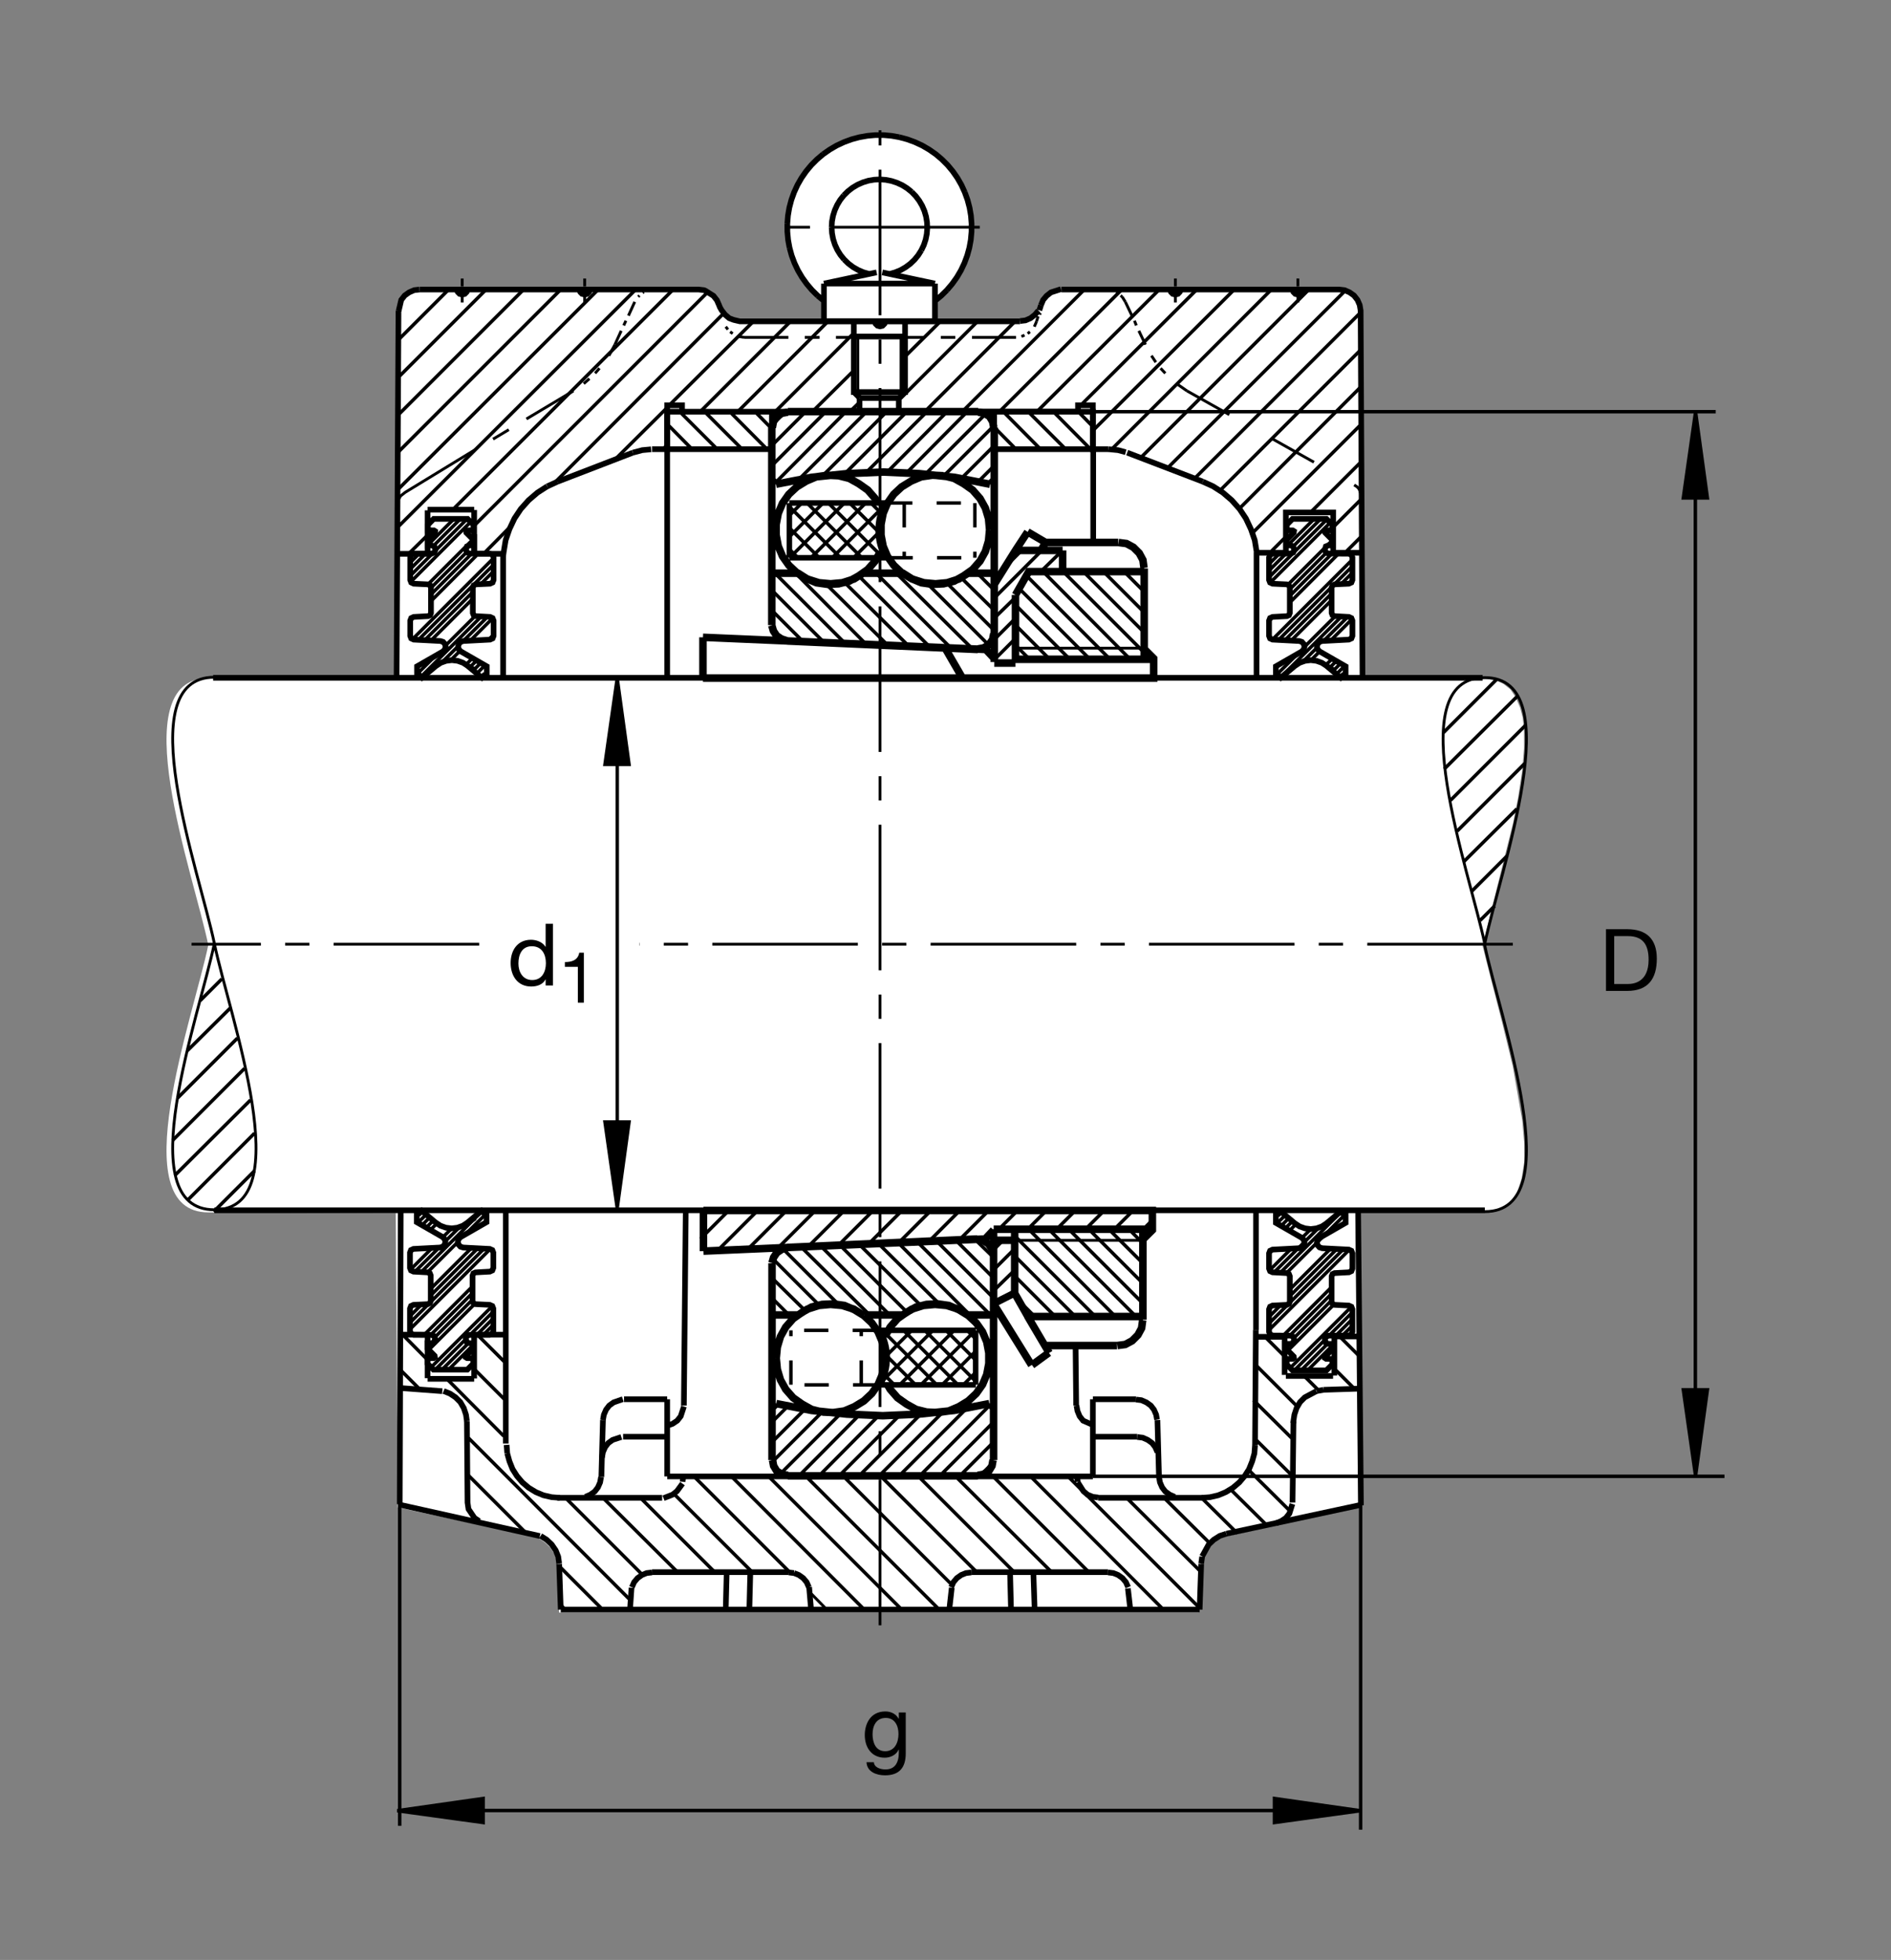 <?xml version="1.0" encoding="utf-8"?>
<!-- Generator: Adobe Illustrator 22.1.0, SVG Export Plug-In . SVG Version: 6.00 Build 0)  -->
<svg version="1.1" id="Ebene_1" xmlns="http://www.w3.org/2000/svg" xmlns:xlink="http://www.w3.org/1999/xlink" x="0px" y="0px"
	 viewBox="0 0 779.531 807.876" style="enable-background:new 0 0 779.531 807.876;" xml:space="preserve">
<rect x="0" y="0" width="779.531" height="807.876" fill="#808080" stroke="none"/>
<style type="text/css">
	.st0{fill:none;}
	.st1{fill:#FFFFFF;}
	.st2{fill:none;stroke:#000000;stroke-width:1.165;stroke-miterlimit:10;}
	.st3{fill:none;stroke:#000000;stroke-width:1.165;stroke-miterlimit:10.433;stroke-dasharray:60,10,10,10;}
	.st4{fill-rule:evenodd;clip-rule:evenodd;stroke:#000000;stroke-width:1.165;stroke-miterlimit:10;}
	.st5{fill:none;stroke:#000000;stroke-width:1.165;stroke-miterlimit:10.433;stroke-dasharray:20,20;}
	.st6{fill:none;stroke:#000000;stroke-width:2.329;stroke-miterlimit:10;}
	.st7{fill-rule:evenodd;clip-rule:evenodd;stroke:#000000;stroke-width:2.329;stroke-miterlimit:10;}
	.st8{fill:none;stroke:#000000;stroke-width:1.165;stroke-miterlimit:10.433;}
	.st9{fill:none;stroke:#000000;stroke-width:2.33;stroke-miterlimit:10.433;}
	.st10{fill:none;stroke:#000000;stroke-width:2.332;stroke-miterlimit:10.433;}
	.st11{fill:none;stroke:#000000;stroke-width:1.165;stroke-miterlimit:10;stroke-dasharray:60,10,10,10;}
	.st12{fill:none;stroke:#000000;stroke-width:0;stroke-miterlimit:10;}
	.st13{fill:none;stroke:#000000;stroke-width:1.417;stroke-miterlimit:3.864;}
	.st14{stroke:#000000;stroke-width:1.417;stroke-miterlimit:3.864;}
	.st15{fill:none;stroke:#000000;stroke-width:2.268;stroke-miterlimit:10;}
	.st16{fill:none;stroke:#000000;stroke-width:2.268;stroke-miterlimit:3.864;}
	.st17{fill:none;stroke:#000000;stroke-width:1.417;stroke-miterlimit:10;stroke-dasharray:10,10;}
	.st18{fill:none;stroke:#000000;stroke-width:1.417;stroke-miterlimit:10;}
	.st19{fill:none;stroke:#000000;stroke-width:2.977;stroke-miterlimit:10.433;}
	.st20{fill:none;stroke:#000000;stroke-width:1.417;stroke-miterlimit:10.433;}
	.st21{fill:none;stroke:#000000;stroke-width:3.107;stroke-miterlimit:10;}
</style>
<polygon class="st0" points="0,0 779.531,0 779.531,807.876 0,807.876 0,0 "/>
<path class="st1" d="M163.14,279.629l0.808-151.152l1.228-4.766l1.43-1.821l1.822-1.304l2.08-0.908l2.571-0.259h114.341l4.04,0.66
	l0.384,0.507l1.692,1.431l1.431,1.821l0.908,2.085l1.043,2.08l1.431,1.822l1.689,1.43l2.212,0.909l2.209,0.391h35.203l0.1-8.623
	l-3.848-3.238l-3.552-3.818l-3.008-4.507l-2.322-5.254l-1.709-5.718l-0.882-6.547l0.279-5.63l1.174-5.542l1.667-4.785l2.019-4.214
	l2.539-3.775l3.392-3.95l4.13-3.662l4.026-2.637l4.56-2.222l4.961-1.577l4.746-0.991l4.817-0.166l4.805,0.274l4.597,0.835
	l5.586,2.119l5.339,2.666l5.508,4.541l4.096,4.317l3.359,5.078l1.988,4.615l1.706,5.566l0.767,5.933l0.003,3.862l-0.554,5.386
	l-1.672,5.732l-2.535,5.674l-3.288,4.917l-3.501,3.872l-3.549,2.563l0.009,8.857l34.805-0.078l2.216-0.264l2.08-0.909l1.816-1.43
	l1.436-1.695l0.381-0.127l0.655-2.08l0.908-2.212l1.436-1.694l1.816-1.431l2.08-0.908l2.217-0.259h114.238l2.735,0.259l2.08,0.908
	l1.826,1.304l1.425,1.821l0.918,2.08l0.381,2.339l0.459,151.744l48.584-0.035l2.969-0.009l3.74,0.61l3.213,1.499l2.832,2.251
	l2.109,3.135l1.855,4.316l1.094,4.224l0.498,4.98l0.02,7.68l-0.674,8.741l-1.729,11.362l-2.08,10.552l-12.608,50.625l3.633,14.375
	l4.492,17.451l4.326,17.813l2.354,13.492l1.563,8.906l0.781,8.945l0.03,8.096l-1.016,6.719l-1.836,5.874l-2.656,3.931l-4.121,3.081
	l-4.531,1.377l-4.785-0.484l-50.479,0.049l1.055,121.411l-54.541,12.486l-2.734,0.908l-2.471,1.563l-2.08,1.949l-1.689,2.475
	l-1.045,2.598l-0.38,2.861l-0.655,18.994H362.341H230.449l-0.65-18.994l-0.39-2.861l-1.041-2.598l-1.691-2.475l-2.08-1.949
	l-3.044-2.07l-57.624-12.369l-0.789-121.382l-77.278-0.235c-35.506,0-6.062-80.766,0-110.21c-6.062-29.443-35.506-109.985,0-109.985
	C140.445,279.546,163.14,279.629,163.14,279.629L163.14,279.629z"/>
<line class="st2" x1="333.96" y1="656.46" x2="340.84" y2="663.472"/>
<line class="st3" x1="623.638" y1="389.204" x2="263.54" y2="389.204"/>
<polygon class="st4" points="489.331,161.143 485.044,158.154 489.331,161.143 "/>
<line class="st2" x1="480.376" y1="153.872" x2="478.423" y2="151.797"/>
<polygon class="st4" points="476.479,149.331 474.663,146.606 476.479,149.331 "/>
<polygon class="st4" points="427.28,132.588 426.372,134.663 427.28,132.588 "/>
<line class="st2" x1="424.556" y1="136.738" x2="423.647" y2="137.52"/>
<polygon class="st4" points="422.349,138.169 421.059,138.687 422.349,138.169 "/>
<polygon class="st4" points="455.972,119.346 458.442,119.604 455.972,119.346 "/>
<polygon class="st4" points="460.122,120.386 460.64,120.645 460.122,120.386 "/>
<path class="st2" d="M461.939,121.812l0.654,0.518 M462.593,122.329l1.298,2.08"/>
<polygon class="st4" points="306.831,139.077 304.497,138.687 306.831,139.077 "/>
<line class="st2" x1="302.031" y1="137.52" x2="300.991" y2="136.738"/>
<polygon class="st4" points="300.083,135.83 299.175,134.663 300.083,135.83 "/>
<polygon class="st4" points="269.71,119.346 267.244,119.604 269.71,119.346 "/>
<polygon class="st4" points="265.427,120.386 264.908,120.645 265.427,120.386 "/>
<polygon class="st4" points="263.609,121.812 263.091,122.329 263.609,121.812 "/>
<polygon class="st4" points="253.484,142.061 251.018,146.606 253.484,142.061 "/>
<line class="st2" x1="247.124" y1="151.797" x2="245.307" y2="153.872"/>
<polygon class="st4" points="242.971,156.079 240.635,158.154 242.971,156.079 "/>
<path class="st2" d="M362.776,139.077h-18.172 M337.854,139.077h-6.099 M325.005,139.077h-18.174 M261.663,124.41l-2.598,5.708
	 M258.027,132.197l-0.909,1.949 M256.079,136.348l-2.595,5.713 M241.023,124.668v-3.115 M241.023,120.254v-1.04 M241.023,118.047
	v-3.242 M236.35,161.143l-19.338,11.553 M209.742,177.109l-6.49,3.891 M190.53,124.668v-3.115 M190.53,120.254v-1.04
	 M190.53,118.047v-3.242 M362.776,139.077h18.174 M387.829,139.077h5.969 M400.679,139.077h18.173 M463.891,124.41l2.725,5.708
	 M467.651,132.197l0.781,1.949 M469.468,136.348l2.724,5.713 M484.526,124.668v-3.115 M484.526,120.254v-1.04 M484.526,118.047
	v-3.242"/>
<line class="st5" x1="489.331" y1="161.143" x2="558.257" y2="199.839"/>
<path class="st2" d="M535.024,124.668v-3.115 M535.024,120.254v-1.04 M535.024,118.047v-3.242"/>
<path class="st6" d="M275.032,169.707v15.449 M612.085,498.882H88.364 M87.859,279.39h523.337 M195.464,227.339v-7.138
	 M450.522,185.156h-40.684v-15.449h40.684V185.156L450.522,185.156z M429.106,125.835l0.909-2.207l1.426-1.685l1.816-1.43
	l4.092-1.314 M482.447,119.346l0.263,1.04l0.781,0.777l1.035,0.258l1.035-0.258l0.82-0.854c0,0,0.254-0.557,0.302-0.938
	 M172.934,119.346l-2.207,0.258l-2.075,0.909l-1.819,1.299l-1.428,1.816l-1.077,4.571 M208.838,595.586l0.261,3.501
	 M209.099,599.087l0.908,3.247l1.297,3.247l1.816,2.852l2.208,2.597l2.597,2.207l2.986,1.816l3.116,1.299l3.374,0.776l3.376,0.264
	 M495.425,617.393l3.379-0.264l3.379-0.776l3.115-1.299l2.979-1.816l2.598-2.207l2.207-2.597l1.816-2.852l1.299-3.247l0.908-3.247
	l0.264-3.501 M373.291,169.707h43.091 M248.552,585.332l0.388-2.207l0.908-2.075l1.299-1.69l1.816-1.298l3.775-1.319"/>
<polygon class="st7" points="281.65,608.565 281.391,610.771 281.65,608.565 "/>
<path class="st6" d="M281.34,611.543l-2.285,3.121l-1.816,1.43l-3.701,1.45 M247.774,608.823l-0.391,2.207l-0.909,2.075l-1.296,1.69
	l-1.819,1.299l-2.075,0.908 M248.161,600.776l0.391-2.207l0.908-2.075l1.299-1.69l1.816-1.299l3.562-1.167 M275.032,587.666
	l2.207-0.776l1.945-1.299l1.429-1.817l1.326-4.033 M325.134,648.154l2.207,0.259 M327.341,648.414l1.945,0.781l1.819,1.294
	l1.428,1.69l0.908,2.075 M268.801,648.154l-2.207,0.259l-1.946,0.781l-1.819,1.294l-1.428,1.69l-0.908,2.075 M192.478,585.85
	l-0.388-2.725l-0.909-2.729l-1.43-2.466l-1.945-1.944l-2.337-1.557l-2.595-1.04 M468.824,592.339l2.207,0.259l2.07,0.908
	l1.827,1.299l1.298,1.69l0.909,2.075 M477.779,608.823l0.39,2.207l0.909,2.075l1.298,1.69l1.816,1.299l2.08,0.908 M456.753,648.154
	l2.207,0.259l1.944,0.781l1.816,1.294l1.425,1.69l0.909,2.075 M452.729,617.261l-2.207-0.259l-2.207-0.908l-1.69-1.43l-2.373-3.721
	 M444.292,610.771l-0.263-2.207 M468.306,576.895l2.207,0.259l2.07,0.909l1.816,1.298l1.299,1.69l0.908,2.075l0.352,2.017
	 M525.932,627.905l2.208-0.908l1.943-1.299l1.436-1.817l1.24-3.94 M400.417,648.154l-2.204,0.259l-1.948,0.781l-1.816,1.294
	l-1.429,1.69l-0.908,2.075 M549.624,227.861h12.051 M260.884,186.582l3.891-1.035l3.662-0.342 M229.861,198.525l-4.282,1.949
	 M243.1,119.346l-0.261,1.04l-0.779,0.777l-1.038,0.258l-1.038-0.258l-0.779-0.777c0,0-0.32-0.595-0.383-1.015 M192.607,119.346
	l-0.259,1.04l-0.779,0.777l-1.04,0.258l-1.038-0.258l-0.779-0.777c0,0-0.366-0.595-0.484-1.015 M456.88,185.156l4.024,0.391
	l3.154,0.859 M420.533,132.324l2.207-0.259l2.08-0.908l1.816-1.426l1.426-1.689"/>
<polygon class="st7" points="545.659,572.871 542.807,573.389 545.659,572.871 "/>
<path class="st6" d="M542.661,573.438l-4.785,2.549l-1.943,1.944l-1.435,2.466l-0.908,2.729l-0.528,3.516 M505.552,632.188
	l-2.725,0.909l-2.461,1.557l-2.081,1.948l-2.724,4.946 M495.561,641.665l-0.391,2.852 M456.753,648.022h-56.336 M362.776,663.472
	h131.75 M450.522,608.565H275.064 M325.134,648.022h-56.333 M230.51,644.517l-0.391-2.852l-1.037-2.598l-1.687-2.466l-2.077-1.948
	l-2.466-1.557 M247.903,608.823l0.649-23.491 M165.188,499.209l-0.398,120.831 M257.249,576.763h17.783 M333.545,654.146
	l0.806,9.326 M229.731,617.393h43.222 M443.774,579.36l0.381,2.207l0.908,2.207l1.435,1.817l3.75,1.65 M450.522,576.763v31.802
	 M282.69,498.882l-0.779,80.478 M222.535,633.145l-57.762-12.895 M275.032,185.156h-6.23 M260.884,186.582l-31.023,11.943
	 M530.141,227.861h-11.992 M530.083,227.339v-16.123h19.502v16.689 M429.106,125.835v0.132 M420.533,132.456h-57.757"/>
<line class="st8" x1="427.28" y1="132.588" x2="427.934" y2="130.381"/>
<path class="st6" d="M428.061,129.473l0.264-0.649 M428.452,127.91l0.654-2.076 M464.663,186.582l31.163,11.943 M195.464,228.223
	v-17.998 M468.306,576.763h-17.784 M477.134,585.332l0.645,23.491 M443.638,579.36l-0.254-25.048 M505.552,632.188l55.693-11.938
	 M468.824,592.212h-18.301 M230.51,644.648l0.649,18.823 M518.276,551.03h10.927 M561.021,620.479l-1.162-121.221 M550.064,550.679
	v16.313 M549.536,567.168h-19.453 M517.69,548.223l-0.322,47.363 M533.208,585.85l-0.391,33.491 M495.952,617.393h-43.223
	 M495.171,644.648l-0.645,18.823 M392.349,654.448l-1.016,9.023 M275.032,608.565v-31.802 M529.565,550.948v15.776 M549.975,550.889
	h10.469 M426.509,663.472l-0.518-15.45 M416.382,648.022l0.391,15.45 M362.776,663.472H231.16 M256.858,592.212h18.174
	 M299.563,648.022l-0.388,15.45 M308.909,663.472l0.391-15.45 M260.337,654.448l-0.622,9.023 M464.956,654.746l1.006,8.726
	 M176.265,228.086v-17.73 M163.694,228.286h12.583 M560.786,572.383l-15.127,0.488 M195.464,210.078h-19.187 M165.234,572.154
	l17.094,1.284"/>
<path class="st8" d="M88.364,498.658c-35.432,0-6.05-80.371,0-109.756 M88.364,498.658c35.432,0,6.049-80.371,0-109.756
	 M88.364,279.146c-35.432,0-6.05,80.371,0,109.755 M612.065,279.307c-35.43,0-6.055,80.371,0,109.755 M612.065,279.307
	c35.43,0,6.045,80.371,0,109.755"/>
<path class="st9" d="M517.759,548.223v-48.965 M208.494,595.034v-95.826"/>
<path class="st6" d="M275.032,185.156h43.164v-15.449h-43.164V185.156L275.032,185.156z M275.032,279.39V167.065h6.133v2.642H444.39
	v-2.642h6.133v18.091h6.357"/>
<line class="st3" x1="362.776" y1="669.951" x2="362.776" y2="53.691"/>
<path class="st10" d="M546.909,274.512l-1.982-1.309l-2.237-0.801l-2.363-0.288l-2.364,0.288l-2.237,0.801l-1.972,1.309
	l-5.752,4.819l-1.026-1.02h-1.016v-3.643l10.664-6.128l0.801-0.831l0.322-1.118l-0.293-1.152l-0.762-0.859l-1.123-0.352
	l-10.987-0.577l-1.025-0.479l-0.41-1.054v-6.294l0.41-1.05l1.025-0.479l5.909-0.322l0.859-0.381l0.352-0.898v-10.537l-0.352-0.893
	l-0.859-0.386l-5.909-0.283l-1.025-0.484l-0.41-1.05v-9.297l0.449-1.084l1.084-0.449l7.334-0.053l1.084-0.425l0.42-1.079l-0.42-1.46
	l-1.084-0.42h-1.602v-2.26l2.92-2.964l0.098-0.611l-0.518-0.332l-2.5-0.044v-2.26l2.403-2.447h13.974l2.442,2.447v2.26l-2.539,0.044
	l-0.517,0.332l0.097,0.611l2.959,2.964v2.26h-1.602l-1.074,0.42l-0.43,1.46l0.43,1.079l1.074,0.425l8.35,0.053l1.084,0.449
	l0.45,1.084v9.297l-0.42,1.05l-1.055,0.484l-5.869,0.283l-0.869,0.386l-0.352,0.893v10.537l0.352,0.898l0.869,0.381l5.908,0.322
	l1.016,0.479l0.42,1.05v6.294l-0.42,1.054l-1.055,0.479l-10.986,0.577l-1.114,0.352l-0.771,0.859l-0.283,1.152l0.322,1.118
	l0.83,0.831l10.665,6.128v3.643h-1.026l-1.016,1.02l-5.781-4.819H546.909L546.909,274.512z M192.871,274.512l-1.98-1.309
	l-2.236-0.801l-2.364-0.288l-2.363,0.288l-2.234,0.801l-1.98,1.309l-5.749,4.819l-1.021-1.02h-1.023v-3.643l10.667-6.128
	l0.798-0.831l0.32-1.118l-0.288-1.152l-0.767-0.859l-1.118-0.352l-10.987-0.577l-1.023-0.479l-0.413-1.054v-6.294l0.413-1.05
	l1.023-0.479l5.908-0.322l0.862-0.381l0.352-0.898v-10.537l-0.352-0.893l-0.862-0.386l-5.908-0.283l-1.023-0.484l-0.413-1.05v-9.297
	l0.447-1.084l1.087-0.449l7.334-0.053l1.084-0.425l0.423-1.079l-0.423-1.46l-1.084-0.42h-1.599v-2.26l2.917-2.964l0.095-0.611
	l-0.518-0.332l-2.495-0.044v-2.26l2.4-2.447h13.972l2.447,2.447v2.26l-2.542,0.044l-0.518,0.332l0.092,0.611l2.967,2.964v2.26
	h-1.599l-1.084,0.42l-0.423,1.46l0.423,1.079l1.084,0.425l8.342,0.053l1.087,0.449l0.447,1.084v9.297l-0.415,1.05l-1.054,0.484
	l-5.877,0.283l-0.862,0.386l-0.352,0.893v10.537l0.352,0.898l0.862,0.381l5.908,0.322l1.023,0.479l0.415,1.05v6.294l-0.415,1.054
	l-1.054,0.479l-10.987,0.577l-1.118,0.352l-0.764,0.859l-0.288,1.152l0.317,1.118l0.833,0.831l10.667,6.128v3.643h-1.023l-1.02,1.02
	l-5.781-4.819H192.871L192.871,274.512z"/>
<line class="st6" x1="164.265" y1="128.042" x2="163.486" y2="279.229"/>
<polyline class="st2" points="163.828,206.841 165.076,204.487 167.077,202.915 195.981,185.283 "/>
<polyline class="st6" points="225.579,200.474 221.553,203.066 217.92,206.182 214.673,209.819 212.077,213.711 210,218.125 
	208.442,222.666 207.666,227.339 207.535,228.286 195.464,228.286 "/>
<line class="st9" x1="207.402" y1="228.354" x2="207.402" y2="279.37"/>
<path class="st8" d="M612.065,499.429c35.43,0,6.045-80.371,0-109.756"/>
<path class="st10" d="M192.764,503.94l-1.98,1.309l-2.234,0.801l-2.363,0.284l-2.363-0.284l-2.237-0.801l-1.98-1.309l-5.749-4.824
	l-1.023,1.021h-1.021v3.642l10.667,6.133l0.798,0.83l0.32,1.118l-0.288,1.148l-0.767,0.865l-1.115,0.352l-10.989,0.576l-1.021,0.479
	l-0.415,1.055v6.289l0.415,1.055l1.021,0.478l5.908,0.323l0.864,0.38l0.352,0.894v10.537l-0.352,0.898l-0.864,0.381l-5.908,0.288
	l-1.021,0.479l-0.415,1.055v9.292l0.447,1.089l1.086,0.444l7.337,0.054l1.081,0.424l0.423,1.084l-0.423,1.455l-1.081,0.425h-1.599
	v2.256l2.915,2.964l0.095,0.615l-0.518,0.327l-2.493,0.049v2.256l2.4,2.446h13.969l2.447-2.446v-2.256l-2.542-0.049l-0.518-0.327
	l0.095-0.615l2.964-2.964v-2.256h-1.599l-1.084-0.425l-0.423-1.455l0.423-1.084l1.084-0.424l8.342-0.054l1.086-0.444l0.447-1.089
	v-9.292l-0.415-1.055l-1.055-0.479l-5.876-0.288l-0.861-0.381l-0.352-0.898v-10.537l0.352-0.894l0.861-0.38l5.911-0.323l1.021-0.478
	l0.415-1.055v-6.289l-0.415-1.055l-1.055-0.479l-10.986-0.576l-1.115-0.352l-0.766-0.865l-0.288-1.148l0.32-1.118l0.83-0.83
	l10.666-6.133v-3.642h-1.02l-1.022-1.021l-5.782,4.824H192.764L192.764,503.94z M546.909,504.229l-1.982,1.309l-2.237,0.796
	l-2.363,0.288l-2.364-0.288l-2.237-0.796l-1.972-1.309l-5.752-4.824l-1.026,1.021h-1.016v3.642l10.664,6.133l0.801,0.83l0.322,1.118
	l-0.293,1.147l-0.762,0.865l-1.123,0.352l-10.987,0.572l-1.025,0.483l-0.41,1.05v6.294l0.41,1.055l1.025,0.479l5.909,0.318
	l0.859,0.385l0.352,0.894v10.537l-0.352,0.898l-0.859,0.38l-5.909,0.289l-1.025,0.479l-0.41,1.055v9.292l0.449,1.089l1.084,0.444
	l7.334,0.054l1.084,0.424l0.42,1.084l-0.42,1.456l-1.084,0.424h-1.602v2.261l2.92,2.959l0.098,0.615l-0.518,0.327l-2.5,0.049v2.256
	l2.403,2.446h13.974l2.442-2.446v-2.256l-2.539-0.049l-0.517-0.327l0.097-0.615l2.959-2.959v-2.261h-1.602l-1.074-0.424l-0.43-1.456
	l0.43-1.084l1.074-0.424l8.35-0.054l1.084-0.444l0.45-1.089v-9.292l-0.42-1.055l-1.055-0.479l-5.869-0.289l-0.869-0.38l-0.352-0.898
	V526.04l0.352-0.894l0.869-0.385l5.908-0.318l1.016-0.479l0.42-1.055v-6.294l-0.42-1.05l-1.055-0.483l-10.986-0.572l-1.114-0.352
	l-0.771-0.865l-0.283-1.147l0.322-1.118l0.83-0.83l10.665-6.133v-3.642h-1.026l-1.016-1.021l-5.781,4.824H546.909L546.909,504.229z"
	/>
<path class="st6" d="M195.464,550.21v17.999 M176.265,550.347v17.729 M165.134,550.146h11.143 M195.464,568.354h-19.187
	 M208.638,550.146h-13.174"/>
<line class="st9" x1="450.659" y1="185.298" x2="450.659" y2="224.312"/>
<line class="st3" x1="197.539" y1="389.204" x2="78.977" y2="389.204"/>
<path class="st6" d="M173.033,119.346h114.98l2.207,0.258l0.656,0.293l3.237,2.046l1.426,1.816l0.909,2.075l0.317,0.811l0.721,1.265
	l1.43,1.821l1.687,1.426l1.863,0.703l2.549,0.596h57.761 M364.854,132.456l-0.259,1.04l-0.781,0.776l-1.038,0.259l-1.037-0.259
	l-0.779-0.776l-0.259-1.04 M532.944,119.346l0.264,1.04l0.771,0.777l1.045,0.258l1.035-0.258l0.781-0.777c0,0,0.293-0.6,0.322-1.015
	 M437.544,119.346h114.004h0.518l2.207,0.258l2.08,0.909l1.817,1.299l1.426,1.816l0.908,2.08l0.391,2.333l0.781,151.187"/>
<polyline class="st9" points="495.826,198.525 500.102,200.474 504.126,203.066 507.759,206.182 511.011,209.819 513.599,213.711 
	515.679,218.125 517.242,222.666 518.013,227.339 517.984,227.915 517.984,278.999 "/>
<polyline class="st6" points="192.478,585.85 192.737,619.341 193.132,622.046 195.594,625.698 197.541,626.997 "/>
<polyline class="st2" points="561.284,205.039 560.932,203.413 560.64,202.515 560.171,201.46 559.399,200.64 558.237,199.888 "/>
<line class="st11" x1="403.896" y1="93.662" x2="321.639" y2="93.662"/>
<path class="st2" d="M353.63,138.716v24.531 M371.44,138.716v24.531"/>
<path class="st6" d="M363.716,112.28l21.699,4.61 M385.415,116.89v7.129 M385.415,124.019v8.359 M385.415,132.378h-45.756
	 M339.659,132.378v-8.359 M339.659,124.019v-7.129 M339.659,116.89l21.716-4.61 M358.348,112.915l-2.339-0.655l-2.237-0.947
	l-2.112-1.215l-1.934-1.46l-1.743-1.69 M347.984,106.948l-1.531-1.885l-1.286-2.075l-1.003-2.197l-0.74-2.324l-0.439-2.378
	l-0.156-2.426 M342.827,93.662l0.139-2.393l0.442-2.359l0.72-2.27l0.986-2.183l1.25-2.061l1.477-1.865 M347.842,80.533l1.709-1.69
	l1.882-1.46l2.059-1.23l2.199-0.971l2.288-0.703l2.358-0.406l2.392-0.122l2.378,0.175l2.356,0.459l2.273,0.737l2.18,1.006
	l2.024,1.264l1.866,1.499 M375.806,79.092l1.672,1.724l1.443,1.899l1.216,2.076l0.949,2.202l0.667,2.285l0.388,2.358l0.105,2.398
	l-0.192,2.392l-0.476,2.339l-0.754,2.271l-1.04,2.163 M379.783,103.198l-1.284,2.027l-1.514,1.845l-1.741,1.656l-1.918,1.425
	l-2.078,1.197l-2.216,0.913l-2.305,0.655 M385.415,124.019l2.569-2.109l2.378-2.344 M390.361,119.565l2.146-2.534l1.936-2.71
	l1.689-2.866l1.426-3.013l1.16-3.115l0.881-3.199l0.599-3.276l0.3-3.326l0.017-3.325l-0.263-3.311l-0.564-3.291l-0.845-3.203
	l-1.128-3.13 M397.715,79.268l-1.389-3.027l-1.655-2.886l-1.9-2.729l-2.129-2.568l-2.358-2.358l-2.535-2.149l-2.729-1.9
	l-2.866-1.674l-3.027-1.406l-3.117-1.143l-3.218-0.864 M370.791,56.563l-3.274-0.581l-3.308-0.297h-3.344l-3.308,0.297l-3.271,0.581
	l-3.223,0.864l-3.115,1.143l-3.025,1.406l-2.868,1.674l-2.73,1.9 M339.324,63.55l-2.535,2.149l-2.356,2.358l-2.131,2.568l-1.9,2.729
	l-1.655,2.886l-1.392,3.027l-1.125,3.13l-0.845,3.203l-0.561,3.291l-0.264,3.311 M324.56,92.202l0.017,3.325l0.298,3.326
	l0.598,3.276 M325.474,102.129l0.881,3.199l1.16,3.115l1.426,3.013l1.69,2.866l1.936,2.71l2.148,2.534l2.376,2.344 M337.09,121.91
	l2.569,2.109 M339.659,116.89h45.756 M373.096,132.378v29.214h-21.118v-29.214 M351.977,138.716h21.118 M351.977,161.592
	l2.464,2.466"/>
<polyline class="st9" points="354.441,164.058 370.632,164.058 373.096,161.592 "/>
<polyline class="st12" points="363.716,112.28 362.536,112.159 361.357,112.28 "/>
<path class="st9" d="M354.339,164.126v5.503 M370.51,164.156v5.542"/>
<path class="st13" d="M305.894,185.127l-15.415-15.42 M280.224,169.707l15.445,15.449 M285.285,185.156l-10.254-10.385
	 M300.862,169.707l15.381,15.513 M298.266,129.209l-69.704,69.834 M210.13,217.344l-10.576,10.708 M195.464,216.694l96.443-96.44
	 M277.497,119.346l-90.935,90.805 M163.828,217.437l98.223-98.091 M246.604,119.346l-82.617,82.485 M164.099,186.406l67.061-67.06
	 M215.842,119.346l-51.77,51.767 M164.053,155.688l36.342-36.342 M184.949,119.346l-20.779,20.781 M253.614,189.307l21.377-21.245
	 M325.913,132.456l-37.253,37.251 M304.107,169.707l37.253-37.251 M351.572,137.69l-32.019,32.017 M334.869,169.707l16.774-16.645
	 M353.967,166.187l-3.652,3.52 M371.164,164.307l31.853-31.851 M418.462,132.456l-37.253,37.251 M396.655,169.707l50.361-50.361
	 M462.466,119.346l-50.498,50.361 M427.417,169.707l50.488-50.361 M493.354,119.346l-47.871,47.739 M450.522,177.495l58.281-58.149
	 M524.117,119.346l-65.811,65.81 M470.249,188.658l69.316-69.312 M554.595,119.761l-73.31,73.183 M492.447,197.227l68.408-68.403
	 M561.245,143.872l-58.281,58.286 M510.874,209.688l50.371-50.498 M561.245,174.761l-44.912,44.922 M523.99,227.339l6.094-6.098
	 M540.307,211.147l20.938-20.938 M561.245,205.654l-11.162,11.167 M561.245,221.074l-6.611,6.607 M175.93,220.913l-7.366,7.236
	 M275.796,167.124l34.756-34.624 M428.931,185.156l-15.206-15.337 M423.872,169.707l15.44,15.449 M449.536,185.127l-15.283-15.42
	 M444.507,169.707l6.103,6.23 M547.954,275.42l2.695-2.7 M549.214,271.475l-2.813,2.817 M548.579,263.97l9.014-9.019
	 M555.415,254.443l-9.951,9.907 M528.003,279.136l24.766-24.77 M534.771,269.683l-8.604,8.549 M532.085,264.224l16.709-16.704
	 M557.495,236.079l-4.56,4.565 M527.564,263.281l30.127-30.078 M557.554,230.605l-32.94,32.939 M532.085,247.983l19.707-19.76
	 M548.882,228.403l-17.109,17.159 M531.772,242.832l15.234-15.229 M548.99,222.935l-18.145,18.149 M523.686,240.093l24.932-24.937
	 M547.182,213.911l-24.121,24.121 M544.409,213.911l-11.543,11.538 M531.069,224.565l10.654-10.654 M552.759,273.345l-3.252,3.252
	 M550.757,278.033l3.799-3.755 M540.484,272.061l3.388-3.384 M543.052,266.812l-5.987,5.942 M548.862,244.717l-19.268,19.262
	 M529.869,228.447l-6.7,6.699 M523.169,232.466l4.267-4.262 M550.396,254.053L537.72,266.68 M600.679,342.573l27.9-27.9
	 M625.318,333.408l-21.944,21.817 M606.675,367.402l14.688-14.693 M616.147,373.413l-6.025,6.025 M595.005,302.007l21.904-21.9
	 M625.581,286.909l-30.234,30.098 M597.974,329.863l30.908-30.904 M203.474,261.606l-2.075,2.076 M193.63,275.112l2.813-2.813
	 M194.734,271.328l-2.605,2.603 M200.789,254.443l-9.956,9.907 M173.616,278.887l24.526-24.521 M195.769,254.053l-12.077,12.027
	 M177.679,263.999l17.263-17.266 M203.255,235.693l-4.954,4.951 M172.441,263.775l30.617-30.571 M203.259,230.273l-33.271,33.271
	 M177.656,247.783l19.507-19.561 M194.255,228.403l-16.592,16.641 M177.707,242.271l14.666-14.668 M194.358,222.935l-17.979,17.979
	 M169.404,239.746l24.589-24.59 M192.554,213.911l-23.443,23.443 M189.778,213.911l-11.15,11.148 M176.44,224.565l10.655-10.654
	 M198.13,273.345l-3,2.998 M196.594,277.564l3.333-3.286 M185.854,272.061l3.799-3.799 M188.867,266.367l-6.436,6.387
	 M194.905,244.043l-19.939,19.936 M175.24,228.447l-5.999,6.001 M168.94,232.065l3.865-3.862 M179.485,270.337l-7.493,7.446
	 M193.945,263.97l9.021-9.019 M275.032,183.34l-1.687,1.816 M71.123,470.093l29.692-29.693 M103.276,453.418L72.07,484.492
	 M77.732,494.312l27.195-27.197 M104.949,482.573l-16.875,16.875 M82.512,412.466l8.945-8.945 M95.002,415.454l-17.778,17.646
	 M73.196,452.607l24.68-24.682 M186.309,506.24l-3.889,3.887 M192.092,508.55l8.029-7.979 M178.782,502.939l-3.262,3.262
	 M177.266,507.139l3-2.998 M178.135,514.414l-8.719,8.716 M183.577,511.655l5.764-5.718 M198.623,499.341l-24.898,24.897
	 M194.148,514.639L177.92,530.87 M168.919,542.598l4.858-4.853 M199.736,514.512l-30.818,30.772 M168.919,548.013l32.773-32.773
	 M195.085,529.941l-20.166,20.215 M177.541,550.264l17.576-17.622 M194.849,535.64l-15.43,15.429 M177.019,556.152l19.012-19.008
	 M203.122,538.193l-25.432,25.43 M179.719,564.277l12.27-12.271 M182.119,564.659l11.016-11.016 M195.215,554.243l-10.139,10.142
	 M174.019,504.971l3.144-3.14 M175.469,500.84l-3.249,3.203 M177.92,533.599l18.96-18.96 M203.315,546.143l-3.899,3.901
	 M196.821,549.956l6.902-6.899 M171.291,523.94l9.707-9.658 M176.12,524.526l12.542-12.495 M193.819,550.181l9.738-9.737
	 M176.247,560.532l-10.271-10.401 M195.737,564.576l12.868,12.871 M208.635,562.026l-11.399-11.396 M172.879,572.48l-7.92-7.919
	 M207.666,591.948l-23.489-23.614 M279.314,648.022l-30.762-30.629 M233.105,617.393l31.67,31.669 M259.844,659.576l-67.366-67.495
	 M192.607,607.656l23.755,23.755 M230.51,645.557l17.912,17.915 M232.976,663.472l-1.816-1.948 M263.999,617.393l30.633,30.629
	 M310.078,648.022l-32.192-32.188 M286.064,608.565l39.458,39.458 M356.286,663.472l-54.775-54.907 M316.826,608.565l54.907,54.907
	 M387.18,663.472l-54.908-54.907 M347.72,608.565l44.78,44.78 M402.627,648.022l-39.46-39.458 M378.614,608.565l39.458,39.458
	 M433.511,648.022l-39.582-39.458 M409.37,608.565l39.463,39.458 M464.409,617.393l30.634,30.503 M498.677,636.084l-18.818-18.691
	 M518.149,563.135l16.612,16.611 M494.526,662.823l-54.258-54.258 M424.819,608.565l54.776,54.907 M495.552,617.637l14.531,14.399
	 M522.232,628.735l-14.834-14.697 M514.624,605.796l17.051,16.924 M532.867,608.472l-15.567-15.44 M533.472,593.77l-16.768-16.636
	 M543.589,573.13l-5.615-5.615 M530.083,559.629l-8.408-8.408 M550.659,564.751l7.627,7.632 M560.386,559.039l-8.106-8.106
	 M540.454,506.528l-3.886,3.887 M530.269,524.815l23.994-23.955 M532.925,503.228l-3.262,3.262 M531.411,507.427l2.998-2.998
	 M532.056,514.927l-8.984,8.984 M525.435,524.229l18.047-18.003 M552.769,499.624l-24.902,24.902 M548.296,514.927l-16.23,16.23
	 M523.061,542.886l4.864-4.859 M553.882,514.8l-30.82,30.771 M523.061,548.301l32.773-32.773 M549.234,530.229l-20.166,20.215
	 M531.46,550.776l17.803-17.846 M548.99,535.933l-15.42,15.424 M531.167,556.44l19.004-19.008 M557.271,538.481l-25.156,25.147
	 M533.862,564.565l23.838-23.838 M536.265,564.946l11.015-11.015 M549.36,554.531l-9.795,9.795 M528.169,505.259l2.627-2.632
	 M529.615,501.128l-3.252,3.203 M532.065,533.887l18.955-18.96 M557.466,546.431l-3.906,3.901 M550.962,550.245l6.905-6.9
	 M418.804,185.156l-9.648-9.78"/>
<path class="st13" d="M311.267,169.707l7.115,7.246 M387.698,132.456l-14.659,14.531"/>
<g>
	<g>
		<path d="M227.96,406.216h-3.029v-2.494h-0.071c-0.998,2.031-3.349,2.922-5.879,2.922c-5.665,0-8.48-4.489-8.48-9.691
			c0-5.202,2.779-9.584,8.408-9.584c1.888,0,4.596,0.713,5.95,2.886h0.071v-9.477h3.029V406.216z M219.409,403.971
			c4.062,0,5.629-3.492,5.629-6.948c0-3.634-1.639-6.983-5.808-6.983c-4.133,0-5.522,3.527-5.522,7.126
			C213.708,400.622,215.49,403.971,219.409,403.971z"/>
	</g>
</g>
<g>
	<g>
		<path d="M240.678,413.306h-2.471v-14.766h-5.349v-1.977c2.82,0,5.378-0.756,5.93-3.866h1.89V413.306z"/>
	</g>
</g>
<line class="st13" x1="254.449" y1="307.036" x2="254.449" y2="475.054"/>
<polygon class="st14" points="259.311,315.078 254.439,279.644 249.39,315.078 259.311,315.078 "/>
<polygon class="st14" points="249.39,462.485 259.311,462.485 254.439,497.92 249.39,462.485 "/>
<path class="st13" d="M164.77,617.935v134.653 M560.894,614.039v140.146"/>
<polygon class="st14" points="525.371,751.25 560.806,746.377 525.371,741.328 525.371,751.25 "/>
<polygon class="st14" points="199.187,741.328 199.187,751.25 163.755,746.377 199.187,741.328 "/>
<line class="st13" x1="538.784" y1="746.289" x2="188.54" y2="746.289"/>
<polygon class="st14" points="703.843,205.244 698.97,169.81 693.921,205.244 703.843,205.244 "/>
<polygon class="st14" points="693.921,572.871 703.843,572.871 698.97,608.306 693.921,572.871 "/>
<path class="st13" d="M698.882,183.579v417.637 M450.494,169.702H707.28 M450.494,608.53h260.39"/>
<g>
	<g>
		<path d="M662.042,383.013h8.729c7.838,0,12.221,3.919,12.221,12.114c0,8.515-3.741,13.325-12.221,13.325h-8.729V383.013z
			 M665.427,405.602h5.63c2.316,0,8.551-0.641,8.551-10.012c0-6.057-2.245-9.727-8.48-9.727h-5.701V405.602z"/>
	</g>
</g>
<g>
	<g>
		<path d="M373.376,722.734c0,5.986-2.744,9.05-8.551,9.05c-3.456,0-7.447-1.39-7.625-5.416h3.028
			c0.143,2.209,2.779,2.993,4.775,2.993c3.955,0,5.522-2.85,5.522-6.983v-1.211h-0.071c-0.998,2.245-3.42,3.349-5.736,3.349
			c-5.487,0-8.23-4.311-8.23-9.335c0-4.347,2.138-9.727,8.516-9.727c2.316,0,4.382,1.033,5.487,3.064h-0.036h0.071v-2.637h2.85
			V722.734z M370.383,714.717c0-3.242-1.425-6.591-5.238-6.591c-3.884,0-5.451,3.171-5.451,6.698c0,3.313,1.211,7.019,5.202,7.019
			S370.383,718.174,370.383,714.717z"/>
	</g>
</g>
<path class="st15" d="M402.251,570.845h-40.478 M402.251,548.365h-40.615 M402.193,570.771v-22.407"/>
<path class="st16" d="M362.754,548.281c1.863,3.369,2.993,7.241,2.993,11.363c0,4.013-1.008,7.793-2.783,11.099"/>
<path class="st17" d="M326.038,570.771v-22.407 M361.636,570.845h-35.52 M361.499,548.365h-35.52"/>
<path class="st18" d="M402.115,548.331l-22.444,22.441 M393.371,548.331l-22.441,22.441 M384.629,548.331l-21.067,21.064
	 M375.887,548.331l-10.188,10.19 M367.144,548.331l-2.891,2.891 M402.251,556.934l-13.838,13.837 M402.251,565.674l-5.097,5.097"/>
<line class="st17" x1="355.036" y1="570.771" x2="355.036" y2="548.365"/>
<path class="st18" d="M363.684,548.331l22.439,22.441 M372.427,548.331l22.439,22.441 M381.167,548.331l21.064,21.064
	 M389.91,548.331l12.341,12.339 M398.652,548.331l3.462,3.461 M365.766,559.155l11.617,11.616 M364.663,566.797l3.977,3.974"/>
<line class="st19" x1="418.442" y1="532.896" x2="409.604" y2="537.363"/>
<path class="st20" d="M324.353,498.848L308.604,514.6 M312.447,498.848l-16.687,16.689 M300.542,498.848l-11.814,11.816
	 M336.257,498.848L320.51,514.6 M348.164,498.848l-15.75,15.752 M360.071,498.848l-14.531,14.531 M371.975,498.848l-14.248,14.248
	 M383.882,498.848l-13.591,13.593 M395.786,498.848l-13.12,13.125 M407.693,498.848l-12.651,12.651 M419.595,498.848l-7.813,7.813
	 M431.499,498.848l-8.057,8.061 M443.413,498.848l-8.066,8.061 M455.317,498.848l-8.066,8.061 M467.222,498.848l-8.066,8.061
	 M475.288,502.686l-4.229,4.224"/>
<path class="st2" d="M418.609,267.168h53.056 M475.591,271.426h-3.926"/>
<path class="st21" d="M471.665,234.307v37.119 M471.665,267.495l3.926,3.931v8.081H289.785 M289.785,279.507v-16.811
	 M406.384,267.715l3.484,3.711 M418.609,273.315v-28.09 M418.609,245.225l5.459-9.604h47.598 M460.962,223.608H431.05
	 M438.042,226.885v8.736 M318.169,197.847V176.23 M409.869,240.859l8.74-13.975 M418.609,226.885h19.433 M431.05,223.608
	l-7.422-4.365 M423.628,219.243l-5.019,7.641 M418.54,271.758h57.051 M406.384,267.715l-116.599-5.02 M409.654,176.23l-0.44-2.402
	l-1.306-2.182l-2.181-1.314l-2.402-0.435 M403.326,169.678h-78.606 M324.719,169.897l-2.402,0.435l-2.182,1.314l-1.309,2.182
	l-0.437,2.402 M399.395,236.055l-4.148,2.622l-4.805,1.529l-4.802,0.435l-4.805-0.435l-4.805-1.529l-4.148-2.622 M408.13,199.595
	l-14.631-2.842l-14.629-1.528l-14.846-0.654l-14.849,0.654l-14.629,1.528l-14.629,2.842 M356.379,236.274h15.285 M356.162,236.055
	l-4.15,2.622l-4.802,1.529l-4.805,0.435l-4.803-0.435l-4.804-1.529l-4.148-2.622 M318.152,257.759l0.674,2.314l1.309,1.968
	l1.965,1.309 M322.099,263.35l2.307,0.766 M328.65,236.274h-10.481 M399.395,236.274h10.474 M409.654,261.167l-0.44,2.402
	l-1.521,2.182l-2.185,1.309l-2.402,0.434 M403.105,267.715l-78.604-3.491 M408.13,199.595l1.739-1.748 M318.169,197.847l1.748,1.748
	 M389.57,267.061l7.202,12.446 M429.087,226.885l1.963-3.277 M318.169,257.671v-21.396 M318.169,236.274v-38.427 M409.869,261.167
	v-24.893 M407.937,218.369l-0.43-4.585l-1.309-4.366l-2.19-3.93l-3.055-3.496l-3.713-2.617l-3.928-2.183l-4.367-1.093
	 M388.945,196.099l-4.585-0.22l-4.585,0.654l-4.15,1.748l-3.931,2.403l-3.274,3.057l-2.62,3.711l-1.748,4.151l-0.874,4.585v4.365
	l0.874,4.585l1.748,4.15l2.62,3.711l3.274,3.057 M371.694,236.055l3.931,2.402l4.15,1.748l4.585,0.654l4.585-0.219l4.367-1.089
	l3.928-2.182l3.713-2.622l3.055-3.491l2.19-3.93l1.309-4.37l0.43-4.585 M409.869,197.847V176.23 M361.982,207.549l-1.203-2.061
	l-3.059-3.496l-3.711-2.617l-3.931-2.183l-4.365-1.093l-4.585-0.22 M341.128,195.879l-4.585,0.654l-4.151,1.748l-3.93,2.403
	l-3.274,3.057l-2.619,3.711l-1.748,4.151l-0.871,4.585v4.365l0.871,4.585l1.748,4.15l2.619,3.711l3.274,3.057l3.93,2.402
	 M332.392,238.457l4.151,1.748l4.585,0.654l4.585-0.219l4.365-1.089l3.931-2.182l3.711-2.622l3.059-3.491l2.182-3.93
	 M409.869,236.274v-38.427 M461.099,223.623l3.281,0.435l2.832,1.528l2.403,2.402l1.533,2.837l0.439,3.276 M409.869,240.859v32.031
	 M409.869,273.315h8.74"/>
<path class="st18" d="M390.43,169.678l-24.676,24.893 M373.833,194.79l24.893-25.113 M406.365,170.552l-24.671,24.673
	 M389.119,196.099l20.74-20.743 M409.859,183.652l-13.535,13.54 M403.31,198.501l6.548-6.552 M382.132,169.678l-24.893,24.893
	 M348.506,195.005l25.327-25.327 M365.537,169.678l-26.421,26.421 M329.292,197.627l27.947-27.949 M348.725,169.678l-29.26,29.478
	 M318.157,191.949l22.271-22.271 M332.132,169.678l-13.975,13.975 M318.157,175.356l5.459-5.459 M340.645,240.859l25.327,25.107
	 M357.146,265.659l-29.167-29.385 M319.463,236.274l28.877,28.877 M339.654,264.761l-21.502-21.499 M318.152,251.558l12.818,12.817
	 M369.465,236.274l31.362,31.148 M407.439,265.732l-25.092-25.092 M390.425,240.425l19.395,19.395 M409.859,251.558l-13.538-13.321
	 M402.871,236.274l6.988,6.988 M391.951,267.056l-30.784-30.782 M354.18,237.583l29.114,29.111 M374.634,266.333l-26.348-26.128
	 M418.638,257.671l13.759,13.755 M424.097,271.426l-5.459-5.459 M418.638,249.375l22.051,22.051 M448.99,271.426l-28.858-28.857
	 M423.12,237.261l34.16,34.165 M465.581,271.426l-35.586-35.805 M438.286,235.62l33.409,33.403 M471.694,260.728l-25.108-25.107
	 M454.888,235.62l16.806,16.811 M471.431,243.658l-8.027-8.037 M409.829,254.824l8.652-8.432 M429.283,227.07l-19.395,19.4
	 M414.439,233.618l6.709-6.709 M416.939,273.15l1.68-1.465 M418.589,263.193l-8.428,8.433 M409.819,263.667l8.633-8.632
	 M429.253,235.4l8.642-8.433"/>
<path class="st15" d="M325.352,207.334h40.64 M325.352,229.908h40.776 M325.41,207.408v22.5"/>
<path class="st16" d="M365.007,229.99c-1.87-3.384-3.005-7.27-3.005-11.406c0-4.033,1.011-7.827,2.796-11.147"/>
<path class="st17" d="M401.87,207.408v22.5 M366.128,207.334h35.664 M366.267,229.908h35.662"/>
<path class="st18" d="M325.491,229.941l22.529-22.534 M334.267,229.941l22.53-22.534 M343.042,229.941l21.152-21.152
	 M351.822,229.941l10.229-10.229 M360.598,229.941l2.903-2.905 M325.352,221.304l13.892-13.896 M325.352,212.524l5.115-5.117"/>
<line class="st17" x1="372.754" y1="207.408" x2="372.754" y2="229.908"/>
<path class="st18" d="M364.075,229.941l-22.532-22.534 M355.296,229.941l-22.532-22.534 M346.519,229.941l-21.15-21.152
	 M337.742,229.941l-12.391-12.392 M328.965,229.941l-3.474-3.476 M361.982,219.072l-11.663-11.665 M363.089,211.401l-3.992-3.994"/>
<path class="st2" d="M418.286,511.25h52.842 M475.044,507.012h-3.916"/>
<path class="st21" d="M471.128,543.979v-36.967 M471.128,510.923l3.916-3.911v-8.047H289.983 M289.983,498.965v16.743
	 M406.111,510.708l3.474-3.697 M418.286,506.704v26.401 M418.286,533.105l5.44,9.57h47.402 M460.474,554.634h-29.795
	 M318.252,580.298v21.528 M409.585,537.456l15.655,25.225 M432.359,557.612l-6.934,5.068 M409.615,506.685h65.429 M406.111,510.708
	l-116.128,5 M409.37,601.826l-0.439,2.393l-1.297,2.173l-2.181,1.304l-2.387,0.435 M403.066,608.35h-78.291 M324.775,608.13
	l-2.39-0.435l-2.176-1.304l-1.303-2.173l-0.437-2.393 M399.15,542.241l-4.131-2.612l-4.785-1.523l-4.785-0.435l-4.783,0.435
	l-4.785,1.523l-4.131,2.612 M407.849,578.56l-14.57,2.822l-14.57,1.523l-14.788,0.655l-14.787-0.655l-14.571-1.523l-14.57-2.822
	 M356.309,542.021h15.222 M356.091,542.241l-4.131-2.612l-4.785-1.523l-4.783-0.435l-4.785,0.435l-4.785,1.523l-4.131,2.612
	 M318.235,520.625l0.672-2.31l1.303-1.953l1.958-1.308 M322.168,515.054l2.297-0.762 M328.691,542.021h-10.44 M399.15,542.021
	h10.435 M409.37,517.231l-0.439-2.392l-1.521-2.173l-2.171-1.309l-2.393-0.435 M402.847,510.708l-78.286,3.477 M407.849,578.56
	l1.736,1.738 M318.252,580.298l1.741-1.738 M423.559,542.48l8.945,15.176 M318.252,520.708v21.313 M318.252,542.021v38.277
	 M409.585,517.231v24.79 M319.993,559.854l0.435,4.565l1.303,4.351l2.176,3.916l3.047,3.477l3.697,2.612l3.913,2.173l4.348,1.089
	 M338.911,582.036l4.568,0.215l4.568-0.649l4.131-1.744l3.914-2.387l3.262-3.047l2.61-3.696l1.741-4.131l0.869-4.571v-4.345
	l-0.869-4.565l-1.741-4.136l-2.61-3.696l-3.262-3.042 M356.091,542.241l-3.914-2.392l-4.131-1.744l-4.568-0.649l-4.568,0.215
	l-4.348,1.089l-3.913,2.173l-3.697,2.612l-3.047,3.476l-2.176,3.916l-1.303,4.351l-0.435,4.565 M409.585,580.298v21.528
	 M365.766,570.635l1.199,2.051l3.044,3.477l3.696,2.612l3.916,2.173l4.349,1.089l4.568,0.215 M386.538,582.251l4.566-0.649
	l4.131-1.744l3.916-2.387l3.262-3.047l2.608-3.696l1.745-4.131l0.87-4.571v-4.345l-0.87-4.565l-1.745-4.136l-2.608-3.696
	l-3.262-3.042l-3.916-2.392 M395.234,539.849l-4.131-1.744l-4.566-0.649l-4.568,0.215l-4.349,1.089l-3.916,2.173l-3.696,2.612
	l-3.044,3.476l-2.176,3.916 M409.585,542.021v38.277 M460.61,554.625l3.262-0.435l2.832-1.523l2.383-2.393l1.523-2.827l0.44-3.261
	 M409.585,537.456V506.66 M409.585,511.24h8.701"/>
<path class="st18" d="M337.607,608.35l24.573-24.79 M354.136,583.34l-24.792,25.01 M321.731,607.48l24.576-24.575 M338.911,582.036
	l-20.659,20.659 M318.252,594.434l13.484-13.486 M324.775,579.644l-6.523,6.523 M345.871,608.35l24.79-24.79 M379.361,583.125
	l-25.225,25.225 M362.397,608.35l26.314-26.314 M398.499,580.513l-27.837,27.837 M379.143,608.35l29.143-29.36 M409.585,586.167
	l-22.177,22.183 M395.671,608.35l13.914-13.916 M409.585,602.695l-5.435,5.435 M387.193,537.456l-25.225-25.01 M370.31,512.31
	l29.495,29.711 M408.286,542.021l-30.107-30.107 M386.099,511.572l23.486,23.491 M409.585,526.797l-15.566-15.571 M402.046,510.986
	l7.441,7.232 M358.486,542.021l-28.274-28.056 M322.881,514.897l22.776,22.773 M337.61,537.891l-18.791-18.789 M318.257,526.797
	l13.482,13.266 M325.215,542.021l-6.958-6.958 M338.301,513.569l28.449,28.452 M373.711,540.718l-27.424-27.427 M354.202,512.944
	l25.378,25.161 M471.128,520.708l-13.701-13.697 M465.689,507.012l5.439,5.434 M471.128,528.975l-21.963-21.963 M440.904,507.012
	l30.234,30.234 M468.335,542.706l-35.703-35.694 M424.37,507.012l35.449,35.664 M451.557,542.676l-33.272-33.271 M418.286,517.666
	l25.01,25.01 M435.024,542.676l-16.738-16.748 M420.561,536.685l5.987,5.991 M418.276,523.55l-8.613,8.398 M416.02,534.063
	l2.198-2.192 M409.546,515.21l4.053-4.057 M418.276,514.736l-8.594,8.599"/>
<g>
</g>
<g>
</g>
<g>
</g>
<g>
</g>
<g>
</g>
<g>
</g>
<g>
</g>
<g>
</g>
<g>
</g>
<g>
</g>
<g>
</g>
<g>
</g>
</svg>
